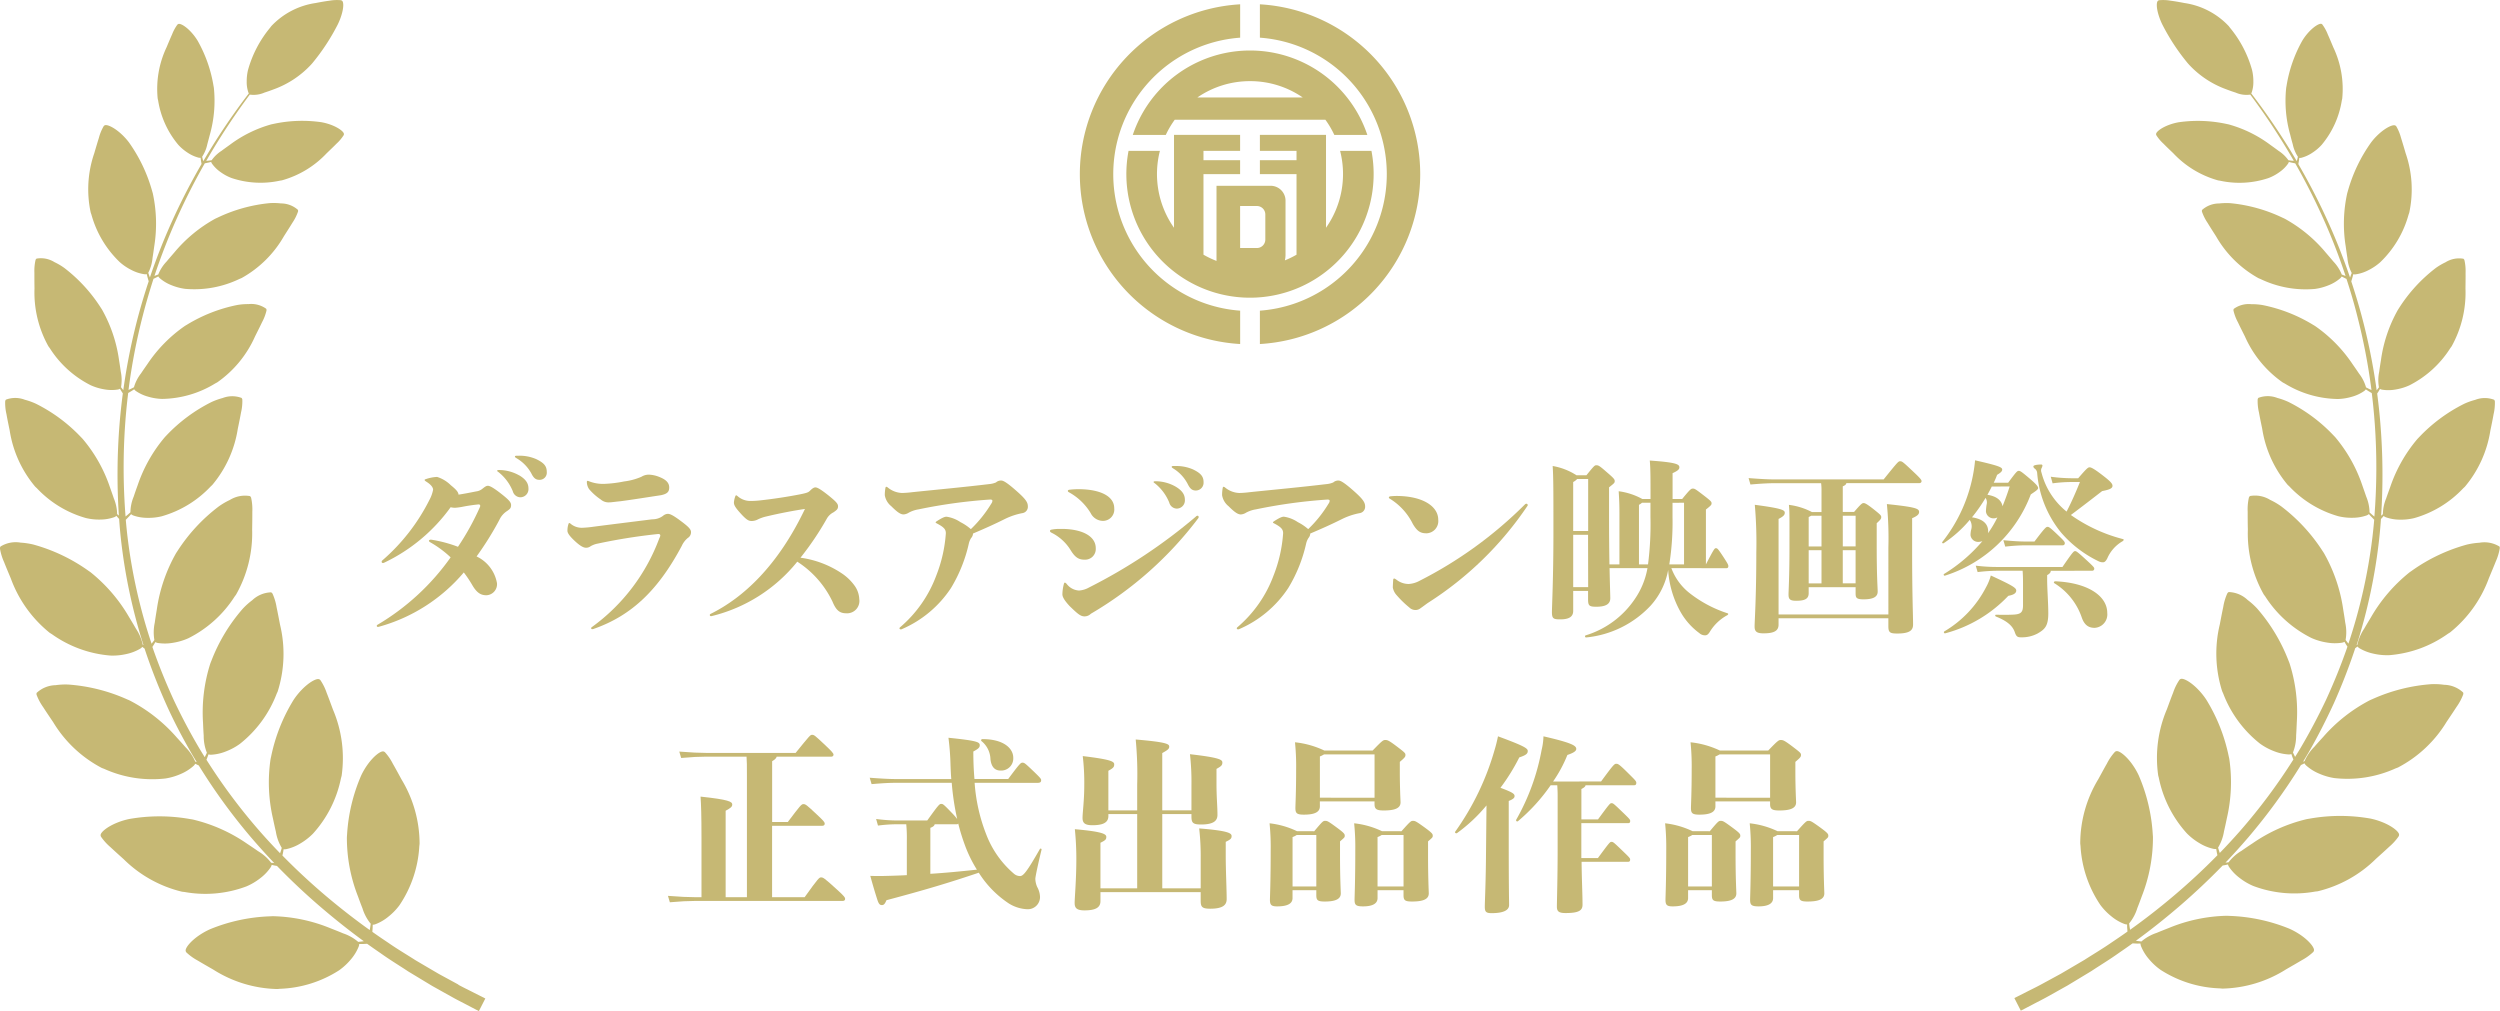 <svg xmlns="http://www.w3.org/2000/svg" width="189.294" height="76.548" viewBox="0 0 189.294 76.548"><path d="M15.006,85.908a.078.078,0,0,1-.086-.071c0-.042.013-.071.073-.1a17.972,17.972,0,0,0,5.52-5.094,7.972,7.972,0,0,0-1.541-1.14c-.071-.044-.1-.071-.1-.115s.057-.086.157-.086a9.97,9.97,0,0,1,2.04.541,19.665,19.665,0,0,0,1.656-2.994.25.25,0,0,0,.029-.117.111.111,0,0,0-.115-.1,12.319,12.319,0,0,0-1.241.184,4.656,4.656,0,0,1-.556.073,1.461,1.461,0,0,1-.329-.042,13.161,13.161,0,0,1-5.05,4.208.172.172,0,0,1-.073.013.087.087,0,0,1-.1-.086.136.136,0,0,1,.042-.1A14.861,14.861,0,0,0,18.9,76.308a2.681,2.681,0,0,0,.285-.784c0-.115-.071-.342-.541-.629-.086-.057-.1-.084-.1-.113s.027-.044.113-.071a3.1,3.1,0,0,1,.828-.159,2.551,2.551,0,0,1,1.042.629c.369.3.57.5.583.713.3-.044.757-.128,1.327-.243a.945.945,0,0,0,.514-.228c.185-.143.272-.2.384-.2.157,0,.47.185,1,.6.6.47.755.656.755.855,0,.243-.086.3-.3.455a1.572,1.572,0,0,0-.587.673,23.828,23.828,0,0,1-1.725,2.767A2.772,2.772,0,0,1,24.023,82.6a.838.838,0,0,1-.8.912c-.386,0-.7-.143-1.055-.742a9.19,9.19,0,0,0-.658-.985,12.9,12.9,0,0,1-6.463,4.122ZM25.692,74.425c.512.3.713.614.713,1a.618.618,0,0,1-.629.669.609.609,0,0,1-.556-.457A3.518,3.518,0,0,0,24.151,74.2c-.071-.055-.115-.071-.115-.113s.044-.057.157-.057a3.107,3.107,0,0,1,1.5.4m-.015-1.484a3.152,3.152,0,0,1,1.314.258c.585.283.8.526.8.969a.543.543,0,0,1-.556.6c-.285,0-.442-.141-.612-.486a3.01,3.01,0,0,0-1.128-1.155c-.086-.057-.115-.071-.115-.128,0-.042.057-.057.157-.057Z" transform="translate(13.608 -38.441)" fill="#c6b874"/><path d="M30.958,77.131c.685.5.87.7.87.914a.507.507,0,0,1-.243.442,1.668,1.668,0,0,0-.457.6c-1.74,3.268-3.736,5.264-6.69,6.291a.2.2,0,0,1-.084.015c-.057,0-.086-.029-.086-.071s.013-.059.071-.1A14.519,14.519,0,0,0,29.432,78.5a.6.6,0,0,0,.071-.185c0-.084-.044-.128-.157-.128a42.987,42.987,0,0,0-4.579.727,1.679,1.679,0,0,0-.543.2.552.552,0,0,1-.356.113c-.157,0-.4-.1-.841-.512-.415-.386-.556-.614-.556-.771a1.567,1.567,0,0,1,.084-.528c.015-.044.029-.057.057-.057s.029,0,.073.029a1.309,1.309,0,0,0,.925.327,7.888,7.888,0,0,0,.87-.084c1.327-.172,2.941-.371,4.409-.556a1.345,1.345,0,0,0,.813-.258.62.62,0,0,1,.358-.157c.172,0,.371.086.9.47m-5.964-1.554a4.313,4.313,0,0,1-.883-.784.982.982,0,0,1-.172-.541c0-.044.015-.086.042-.086a.259.259,0,0,1,.115.027,2.889,2.889,0,0,0,1.155.2,9.221,9.221,0,0,0,1.512-.185,4.687,4.687,0,0,0,1.314-.356,1.052,1.052,0,0,1,.585-.157,2.384,2.384,0,0,1,.828.2c.512.212.685.47.685.769,0,.329-.143.486-.629.587-1.226.185-2.082.327-3.052.455-.444.044-.7.086-.843.086a.89.89,0,0,1-.656-.214" transform="translate(20.494 -37.754)" fill="#c6b874"/><path d="M28.208,83.947c-.073,0-.1-.042-.1-.086s.013-.055.057-.086c2.482-1.226,5.092-3.637,7.147-7.946-.8.115-1.927.329-2.939.572a2.922,2.922,0,0,0-.614.214,1.034,1.034,0,0,1-.47.126c-.214,0-.373-.042-.872-.6-.426-.47-.484-.641-.484-.8a1.781,1.781,0,0,1,.1-.457c.029-.071.044-.086.071-.086s.029,0,.086.042a1.456,1.456,0,0,0,1,.384,6.821,6.821,0,0,0,.7-.04c1.069-.117,2.155-.285,3.1-.472.486-.1.585-.141.713-.272.159-.157.285-.243.4-.243.143,0,.386.13,1,.616.543.442.713.612.713.811s-.071.273-.342.459a1.207,1.207,0,0,0-.5.47,22.391,22.391,0,0,1-2,2.967,7.409,7.409,0,0,1,3.08,1.155,3.759,3.759,0,0,1,1,.941,1.871,1.871,0,0,1,.371,1.042.934.934,0,0,1-.985,1.071c-.5,0-.771-.228-1.042-.883a7.35,7.35,0,0,0-2.667-3.025,11.945,11.945,0,0,1-6.491,4.122Z" transform="translate(25.637 -37.292)" fill="#c6b874"/><path d="M41.587,78.263a1.311,1.311,0,0,0-.185.43,11.244,11.244,0,0,1-1.356,3.379,8.462,8.462,0,0,1-3.723,3.111.145.145,0,0,1-.073.015c-.055,0-.1-.031-.1-.071a.1.1,0,0,1,.044-.086,9.455,9.455,0,0,0,2.738-3.91,10.693,10.693,0,0,0,.728-3.21c0-.285-.128-.455-.673-.74-.082-.044-.1-.059-.1-.086s.029-.044.084-.086c.444-.287.616-.342.744-.342a2.541,2.541,0,0,1,1.055.413,3.693,3.693,0,0,1,.784.528A9.416,9.416,0,0,0,43.1,75.679a.411.411,0,0,0,.086-.212c0-.071-.057-.1-.174-.1a39.528,39.528,0,0,0-5.419.744,2.317,2.317,0,0,0-.728.243.857.857,0,0,1-.4.141c-.214,0-.442-.128-.941-.627a1.349,1.349,0,0,1-.486-.828,3.021,3.021,0,0,1,.044-.528c.013-.071.029-.113.069-.113a.274.274,0,0,1,.13.071,1.8,1.8,0,0,0,1.055.4,7.292,7.292,0,0,0,.771-.059c2.2-.228,3.78-.369,5.822-.612a1.722,1.722,0,0,0,.528-.128.564.564,0,0,1,.4-.143c.141,0,.4.128,1.1.742s.912.885.912,1.2a.485.485,0,0,1-.413.526,5.208,5.208,0,0,0-1.327.444c-.8.4-1.5.713-2.411,1.1a.564.564,0,0,1-.128.327" transform="translate(31.957 -37.543)" fill="#c6b874"/><path d="M44.176,80.443c-.428,0-.7-.187-1.011-.684a3.539,3.539,0,0,0-1.47-1.356c-.086-.044-.115-.086-.115-.13s.029-.086.1-.1a3.036,3.036,0,0,1,.669-.057h.272c1.484.044,2.424.587,2.424,1.457a.809.809,0,0,1-.87.87m-1.1,3.524c-.415-.444-.556-.713-.556-.9a3.285,3.285,0,0,1,.113-.786c.015-.055.044-.1.073-.1s.071.029.128.086a1.264,1.264,0,0,0,.941.514,1.791,1.791,0,0,0,.757-.229,40.908,40.908,0,0,0,8.088-5.363.2.2,0,0,1,.13-.073c.057,0,.086.042.086.1a.126.126,0,0,1-.015.073,27.706,27.706,0,0,1-8.145,7.249.676.676,0,0,1-.486.2c-.287,0-.514-.187-1.113-.771m-.143-8.732c0-.042.029-.071.115-.086a6.055,6.055,0,0,1,.685-.042c1.612,0,2.711.514,2.711,1.442a.859.859,0,0,1-.914.956,1.052,1.052,0,0,1-.87-.587,4.394,4.394,0,0,0-1.627-1.568c-.084-.044-.1-.071-.1-.115m8.147-.329c.512.3.713.616.713,1a.62.62,0,0,1-.627.671.607.607,0,0,1-.556-.457,3.562,3.562,0,0,0-1.071-1.442c-.073-.057-.115-.071-.115-.113s.042-.059.157-.059a3.1,3.1,0,0,1,1.5.4m.013-1.554a3.152,3.152,0,0,1,1.314.258c.585.285.8.528.8.969a.59.59,0,0,1-.585.629c-.285,0-.442-.143-.612-.486a2.976,2.976,0,0,0-1.1-1.184c-.086-.059-.115-.073-.115-.13,0-.042.057-.057.157-.057Z" transform="translate(37.923 -38.067)" fill="#c6b874"/><path d="M54.944,78.263a1.312,1.312,0,0,0-.185.43A11.2,11.2,0,0,1,53.4,82.071a8.456,8.456,0,0,1-3.721,3.111.153.153,0,0,1-.073.015c-.057,0-.1-.031-.1-.071a.105.105,0,0,1,.042-.086,9.437,9.437,0,0,0,2.738-3.91,10.692,10.692,0,0,0,.728-3.21c0-.285-.128-.455-.669-.74-.086-.044-.1-.059-.1-.086s.029-.044.086-.086c.442-.287.614-.342.742-.342a2.532,2.532,0,0,1,1.055.413,3.693,3.693,0,0,1,.784.528,9.352,9.352,0,0,0,1.541-1.927.411.411,0,0,0,.086-.212c0-.071-.055-.1-.172-.1a39.452,39.452,0,0,0-5.419.744,2.3,2.3,0,0,0-.728.243.864.864,0,0,1-.4.141c-.214,0-.442-.128-.941-.627a1.349,1.349,0,0,1-.486-.828,3.028,3.028,0,0,1,.042-.528c.013-.071.029-.113.073-.113a.288.288,0,0,1,.128.071,1.8,1.8,0,0,0,1.055.4,7.33,7.33,0,0,0,.771-.059c2.2-.228,3.78-.369,5.82-.612a1.708,1.708,0,0,0,.528-.128.564.564,0,0,1,.4-.143c.143,0,.4.128,1.1.742.683.6.912.885.912,1.2a.486.486,0,0,1-.415.526,5.233,5.233,0,0,0-1.327.444c-.8.4-1.5.713-2.411,1.1a.551.551,0,0,1-.128.327" transform="translate(44.141 -37.543)" fill="#c6b874"/><path d="M57.81,77.364c-.472,0-.713-.229-1-.715a4.642,4.642,0,0,0-1.771-1.924A.08.08,0,0,1,55,74.653c0-.029.029-.073.1-.086a4.629,4.629,0,0,1,.47-.029c1.969,0,3.168.771,3.168,1.8a.926.926,0,0,1-.927,1.029m-1.256,5.62a7.412,7.412,0,0,1-.956-.925,1.182,1.182,0,0,1-.3-.585c0-.128.015-.386.027-.572.015-.1.029-.113.086-.113.029,0,.071.027.157.084a1.512,1.512,0,0,0,.929.327,1.954,1.954,0,0,0,.8-.228,31.374,31.374,0,0,0,8-5.792.175.175,0,0,1,.115-.057.1.1,0,0,1,.1.1.082.082,0,0,1-.015.057,25.734,25.734,0,0,1-7.533,7.346c-.229.159-.386.287-.556.4a.609.609,0,0,1-.386.145.666.666,0,0,1-.47-.187" transform="translate(50.162 -36.985)" fill="#c6b874"/><path d="M70.5,81.282a4.307,4.307,0,0,0,1.367,1.881A9.262,9.262,0,0,0,74.753,84.7c.086.031.055.1-.015.143a3.5,3.5,0,0,0-1.34,1.283c-.13.2-.228.243-.342.243a.635.635,0,0,1-.442-.17,5.112,5.112,0,0,1-1.457-1.669,7.4,7.4,0,0,1-.9-3.111,5.482,5.482,0,0,1-1.325,2.7,7.7,7.7,0,0,1-4.883,2.411c-.082.015-.126-.126-.04-.157a6.923,6.923,0,0,0,3.725-2.753,5.931,5.931,0,0,0,.956-2.338h-2.87c.027,1.354.055,2.067.055,2.281,0,.444-.356.642-1.055.642-.528,0-.627-.071-.627-.556v-.642H63.067v1.512c0,.444-.314.642-.983.642-.514,0-.627-.057-.627-.556,0-.384.113-2.581.113-6.063,0-3.025,0-4.109-.057-4.994a4.839,4.839,0,0,1,1.8.7h.757c.572-.713.627-.755.742-.755.157,0,.214.011.771.5.585.5.627.572.627.7s-.029.157-.428.47v2.268c0,1.47.015,2.654.029,3.566h.757V77.171c0-.669-.013-1-.057-1.711a5.048,5.048,0,0,1,1.786.585h.625c0-1.6,0-2.3-.057-2.91,2.025.141,2.241.287,2.241.514,0,.128-.071.243-.514.442v1.954h.728c.627-.771.683-.786.813-.786s.184.029.855.545c.516.4.556.455.556.568s-.029.157-.428.472V81c.629-1.212.658-1.226.759-1.226s.141.013.57.669c.314.486.369.585.369.686,0,.084-.04.157-.14.157Zm-7.134-6.748a1.056,1.056,0,0,1-.3.228V78.47H64.2V74.535Zm.826,4.222H63.067v3.966H64.2ZM68.732,81a23.793,23.793,0,0,0,.185-3.581V76.33h-.642a1,1,0,0,1-.228.157V81Zm1.855-4.665v1.057A20.64,20.64,0,0,1,70.344,81h1.115V76.33Z" transform="translate(56.052 -38.264)" fill="#c6b874"/><path d="M79.473,74.535c1.069-1.327,1.113-1.371,1.241-1.371.157,0,.2.031.985.772.486.455.642.627.642.727s-.071.157-.185.157H76.647c-.013.084-.071.159-.27.243V77h.857c.526-.614.612-.669.713-.669s.212.027.841.526c.428.344.5.415.5.528s-.015.172-.342.47v1.728c0,2.4.073,3.122.073,3.451,0,.386-.315.585-1.071.585-.572,0-.6-.143-.6-.486V82.7H73.795v.457c0,.455-.342.57-.956.57-.484,0-.57-.141-.57-.484,0-.229.071-1.386.071-3.468,0-2.252.015-2.723-.042-3.31a5.128,5.128,0,0,1,1.74.543h.728v-1.57a4.4,4.4,0,0,0-.029-.614H71.255c-.5,0-1.055.029-1.87.1l-.141-.486c.941.073,1.512.1,2.011.1Zm.356,5.178a26.541,26.541,0,0,0-.113-3.308c2.182.228,2.44.34,2.44.6,0,.17-.128.3-.528.47v2.482c0,3.4.071,4.866.071,5.564,0,.415-.212.686-1.2.686-.556,0-.671-.086-.671-.556v-.6H71.514v.486c0,.486-.373.656-1.141.656-.514,0-.673-.141-.673-.514,0-.4.13-2.182.13-5.619a32.83,32.83,0,0,0-.115-3.6c2.055.272,2.27.4,2.27.6,0,.157-.086.272-.47.47v7.235h8.315Zm-5.847-2.424c-.044.029-.115.057-.187.1v2.226h.971V77.288Zm-.187,5.12h.971V79.9h-.971Zm2.583-2.8h.971V77.286h-.971Zm.969.287h-.971v2.509h.971Z" transform="translate(63.154 -38.238)" fill="#c6b874"/><path d="M81.906,74.825c.614-.828.686-.9.8-.9s.185.029,1,.729c.285.256.47.442.47.57,0,.113-.157.214-.556.486a10.239,10.239,0,0,1-6.491,6.147c-.086.029-.143-.084-.073-.128a12.076,12.076,0,0,0,2.9-2.482,1.11,1.11,0,0,1-.3.057.584.584,0,0,1-.6-.514,2.135,2.135,0,0,1,.042-.384.887.887,0,0,0-.1-.771A9,9,0,0,1,77.027,79.4c-.071.044-.157-.027-.1-.1A11.7,11.7,0,0,0,79.3,73.926c.055-.342.086-.6.1-.8,1.826.415,2.055.528,2.055.7,0,.115-.073.214-.386.4a5.39,5.39,0,0,1-.256.6Zm-4.765,11.4a.082.082,0,0,1-.071-.143,8.294,8.294,0,0,0,3.166-3.352,3.9,3.9,0,0,0,.358-.883c1.669.769,1.925.941,1.925,1.14s-.2.329-.6.4a10.16,10.16,0,0,1-4.78,2.839m3.252-7.706a.43.43,0,0,1-.013.13,8.2,8.2,0,0,0,.713-1.2.66.66,0,0,1-.285.071A.578.578,0,0,1,80.224,77a3.872,3.872,0,0,1,.057-.545.612.612,0,0,0-.086-.484,11.817,11.817,0,0,1-1.027,1.47c.9.142,1.226.541,1.226,1.082m4.738,2.969c0,.1-.044.2-.272.327v.358c0,.656.086,1.782.086,2.526,0,.956-.243,1.212-.815,1.539a2.525,2.525,0,0,1-1.2.287c-.285,0-.4-.015-.526-.4-.159-.457-.556-.828-1.413-1.17-.086-.029-.086-.143,0-.143.512.013,1.055.013,1.413-.013.47-.044.627-.185.627-.7V82.672c0-.512,0-.815-.031-1.184H81.065a13.381,13.381,0,0,0-1.47.1l-.142-.486a13.123,13.123,0,0,0,1.641.1h4.924c.784-1.143.855-1.2.956-1.2.084,0,.142.015.87.685.526.484.583.556.583.641a.151.151,0,0,1-.157.159ZM80.666,75.11c-.1.214-.214.415-.327.627.727.115,1.069.444,1.141.87.184-.455.371-.954.541-1.5ZM83.9,79.276c.784-1.042.885-1.113.985-1.113s.172.029.755.585c.514.484.556.556.556.656a.149.149,0,0,1-.157.157h-2.8a14.442,14.442,0,0,0-1.553.1l-.143-.486c.74.071,1.254.1,1.7.1Zm3.31-4.793c.614-.713.742-.828.857-.828s.329.086,1.113.7c.512.4.627.556.627.7,0,.17-.157.283-.784.4-.585.455-1.528,1.184-2.369,1.811a12,12,0,0,0,3.952,1.826c.086.015.042.115-.029.157a2.765,2.765,0,0,0-1.17,1.314c-.115.212-.2.285-.329.285a.714.714,0,0,1-.314-.073,8.725,8.725,0,0,1-2.853-2.184A8.172,8.172,0,0,1,84.105,74.1a.458.458,0,0,0-.13-.3c-.086-.071-.157-.115-.157-.214s.329-.143.6-.143a.083.083,0,0,1,.086.086.586.586,0,0,1-.073.2.435.435,0,0,0,0,.327,5.563,5.563,0,0,0,1.9,2.952c.4-.769.74-1.568,1.011-2.239h-.612a10.885,10.885,0,0,0-1.457.1l-.141-.5a12.488,12.488,0,0,0,1.6.115Zm2.2,10.2a1.015,1.015,0,0,1-.956,1.128c-.5,0-.8-.258-.985-.815A4.9,4.9,0,0,0,85.4,82.429c-.071-.042-.013-.143.071-.143,2.426.1,3.939,1.084,3.939,2.4" transform="translate(70.146 -38.272)" fill="#c6b874"/><path d="M36.8,96.293c1.04-1.457,1.113-1.5,1.241-1.5.157,0,.229.027,1.185.9.6.541.641.627.641.727s-.071.157-.185.157H28.462c-.5,0-1.055.029-1.868.1l-.143-.486c.943.073,1.512.1,2.011.1h.528V91.756c0-1.641-.029-2.482-.071-3.08,2.14.228,2.4.384,2.4.6,0,.17-.13.272-.5.47v6.549H32.43V87.175c0-.839,0-1.2-.029-1.524H29.319c-.5,0-1.055.027-1.868.1l-.143-.484c.941.073,1.512.1,2.011.1h6.8c1.071-1.325,1.113-1.369,1.241-1.369.157,0,.2.029.985.771.486.457.642.627.642.728s-.071.157-.185.157H34.684c-.029.113-.143.228-.344.34V90.6h1.185c.941-1.241,1.027-1.356,1.184-1.356s.243.059,1,.772c.5.47.612.583.612.713,0,.1-.071.157-.185.157h-3.8v5.407Z" transform="translate(24.125 -28.359)" fill="#c6b874"/><path d="M42.386,87.523a13.166,13.166,0,0,0,.885,3.924A7.354,7.354,0,0,0,45.354,94.4a.72.72,0,0,0,.47.185c.243,0,.514-.314,1.5-2.042a.068.068,0,0,1,.128.044c-.243,1-.47,2.04-.47,2.212a1.64,1.64,0,0,0,.141.612,1.654,1.654,0,0,1,.214.744.923.923,0,0,1-.941.941,2.848,2.848,0,0,1-1.428-.442A7.716,7.716,0,0,1,42.7,94.33c-2.281.769-4.052,1.3-6.99,2.082-.1.243-.185.371-.342.371s-.243-.086-.342-.386c-.157-.484-.329-1.055-.541-1.826.47.015.8.015,1.283,0,.512-.013,1-.029,1.484-.055v-2.6a10.671,10.671,0,0,0-.044-1.254h-.685a11.2,11.2,0,0,0-1.455.1l-.141-.5a12.506,12.506,0,0,0,1.6.115h2.27c.883-1.228.927-1.256,1.071-1.256.113,0,.17.029.769.656a5.827,5.827,0,0,1,.428.486,19.553,19.553,0,0,1-.413-2.74h-4.2c-.5,0-1.055.029-1.868.1l-.143-.484c.941.071,1.512.1,2.011.1h4.166c-.029-.329-.042-.671-.057-1.027a20.285,20.285,0,0,0-.157-2.1c2.21.228,2.369.329,2.369.572,0,.157-.086.256-.486.47,0,.742.029,1.44.086,2.082h2.553C45.84,86.011,45.882,86,46.01,86c.143,0,.185.029.9.713.47.457.512.514.512.614,0,.128-.057.2-.271.2Zm-3.354,6.891c1.157-.071,2.3-.185,3.526-.314a9.811,9.811,0,0,1-.914-1.87,15.556,15.556,0,0,1-.5-1.625.118.118,0,0,1-.115.057H39.362c-.029.128-.141.2-.329.271Zm3.939-10.2c1.627,0,2.34.713,2.34,1.413a.917.917,0,0,1-.956.969c-.428,0-.7-.256-.771-.855a1.834,1.834,0,0,0-.671-1.371c-.071-.042-.029-.157.057-.157" transform="translate(31.411 -28.251)" fill="#c6b874"/><path d="M52.1,93.255a18.726,18.726,0,0,0-.115-2.34c2.168.172,2.455.358,2.455.572,0,.185-.057.256-.444.444v1.04c0,1.126.071,2.6.071,3.294,0,.415-.241.729-1.241.729-.612,0-.727-.128-.727-.6v-.656H44.51v.683c0,.486-.371.7-1.212.7-.585,0-.742-.185-.742-.556,0-.4.128-1.755.128-3.325a22.241,22.241,0,0,0-.113-2.266c2.1.184,2.382.369,2.382.583,0,.185-.057.256-.444.444v3.451h2.782V89.83H45.11v.143c0,.486-.373.7-1.214.7-.585,0-.742-.184-.742-.556,0-.4.13-1.312.13-2.453a17.177,17.177,0,0,0-.115-2.226c2.155.258,2.382.415,2.382.627s-.086.287-.442.486v3h2.182V87.591a27.477,27.477,0,0,0-.113-3.409c2.354.2,2.539.342,2.539.541,0,.157-.086.243-.528.486v4.338H51.4V87.635a18.669,18.669,0,0,0-.113-2.34c2.224.256,2.453.413,2.453.627s-.086.285-.444.486V87.49c0,1.128.073,1.7.073,2.4,0,.413-.243.728-1.241.728-.614,0-.728-.128-.728-.6V89.83h-2.21v5.621H52.1Z" transform="translate(38.814 -28.189)" fill="#c6b874"/><path d="M53.657,91.108c.642-.771.683-.786.826-.786.159,0,.214.015.872.5.583.428.612.5.612.627s-.029.141-.358.428v1.069c0,1.7.059,2.74.059,2.868,0,.428-.4.616-1.212.616-.543,0-.642-.1-.642-.486v-.373h-1.8v.6c0,.428-.4.627-1.17.627-.44,0-.541-.115-.541-.5,0-.243.057-1.371.057-3.753a17.765,17.765,0,0,0-.086-2.038,6.442,6.442,0,0,1,2.082.6Zm.157,4.18V91.393H52.33a1.527,1.527,0,0,1-.315.157v3.738Zm.27-6.063c0,.428-.384.627-1.212.627-.541,0-.641-.113-.641-.5,0-.241.055-1.14.055-2.91a18.025,18.025,0,0,0-.086-2.069A6.828,6.828,0,0,1,54.426,85h3.652c.728-.755.8-.8.956-.8.172,0,.272.029.929.528.541.413.6.47.6.6,0,.143-.042.2-.426.528v.728c0,1.312.055,2.21.055,2.34,0,.426-.4.612-1.27.612-.541,0-.7-.1-.7-.486v-.2h-4.14Zm4.14-.656V85.288H54.4a1.635,1.635,0,0,1-.315.157v3.124Zm2.038,2.539c.685-.771.728-.786.87-.786.157,0,.214.015.885.5.585.428.614.5.614.627s-.029.141-.356.428v1.069c0,1.7.055,2.74.055,2.868,0,.428-.4.616-1.27.616-.541,0-.642-.1-.642-.486v-.373H58.451v.6c0,.428-.4.627-1.1.627-.543,0-.641-.115-.641-.5,0-.243.055-1.371.055-3.753a17.765,17.765,0,0,0-.086-2.038,6.5,6.5,0,0,1,2.111.6Zm.157,4.18V91.393H58.764a1.5,1.5,0,0,1-.314.157v3.738Z" transform="translate(45.854 -28.169)" fill="#c6b874"/><path d="M60,89.29a12.059,12.059,0,0,1-2.239,2.1c-.073.042-.187-.044-.128-.115a20.189,20.189,0,0,0,2.981-6.191q.149-.493.256-1.027c2.013.742,2.254.914,2.254,1.113s-.128.314-.641.484a15.1,15.1,0,0,1-1.426,2.3c.912.342,1.069.455,1.069.627,0,.13-.086.228-.442.371v3.2c0,3.438.027,4.323.027,4.681,0,.4-.442.614-1.327.614-.428,0-.512-.115-.512-.486s.057-1.34.084-3.323Zm8.675-1.813c.956-1.3,1.011-1.34,1.155-1.34s.229.042,1.029.841c.356.358.484.47.484.6s-.057.184-.159.184H67.5c-.015.1-.1.172-.315.287v2.3h1.256c.885-1.2.914-1.228,1.027-1.228.13,0,.172.044.9.742.442.43.512.5.512.6,0,.128-.055.17-.157.17H67.181v2.641h1.256c.885-1.2.914-1.226,1.027-1.226.13,0,.172.04.9.74.442.428.512.5.512.6,0,.126-.055.17-.157.17H67.2c.013,1.384.071,2.4.071,3.252,0,.428-.272.629-1.283.629-.514,0-.658-.128-.658-.486,0-.4.057-2.241.057-4.323V88.506c0-.243-.013-.5-.029-.744h-.5a13.781,13.781,0,0,1-2.482,2.727.089.089,0,0,1-.128-.113A16.691,16.691,0,0,0,64.171,85.1a5.015,5.015,0,0,0,.143-1.042c2.182.5,2.482.713,2.482.956,0,.141-.157.283-.671.455a10.122,10.122,0,0,1-1.084,2.011Z" transform="translate(52.554 -28.305)" fill="#c6b874"/><path d="M69.321,91.108c.642-.771.683-.786.826-.786.159,0,.214.015.872.5.583.428.612.5.612.627s-.029.141-.358.428v1.069c0,1.7.059,2.74.059,2.868,0,.428-.4.616-1.212.616-.543,0-.642-.1-.642-.486v-.373h-1.8v.6c0,.428-.4.627-1.17.627-.44,0-.541-.115-.541-.5,0-.243.057-1.371.057-3.753a18.211,18.211,0,0,0-.086-2.038,6.442,6.442,0,0,1,2.082.6Zm.157,4.18V91.393H67.994a1.528,1.528,0,0,1-.315.157v3.738Zm.27-6.063c0,.428-.384.627-1.212.627-.541,0-.641-.113-.641-.5,0-.241.055-1.14.055-2.91a18.024,18.024,0,0,0-.086-2.069A6.828,6.828,0,0,1,70.09,85h3.652c.728-.755.8-.8.956-.8.172,0,.272.029.929.528.541.413.6.47.6.6,0,.143-.042.2-.426.528v.728c0,1.312.055,2.21.055,2.34,0,.426-.4.612-1.27.612-.541,0-.7-.1-.7-.486v-.2h-4.14Zm4.14-.656V85.288H70.063a1.635,1.635,0,0,1-.315.157v3.124Zm2.038,2.539c.685-.771.728-.786.87-.786.157,0,.214.015.885.5.585.428.614.5.614.627s-.029.141-.356.428v1.069c0,1.7.055,2.74.055,2.868,0,.428-.4.616-1.27.616-.541,0-.642-.1-.642-.486v-.373H74.115v.6c0,.428-.4.627-1.1.627-.543,0-.641-.115-.641-.5,0-.243.055-1.371.055-3.753a17.763,17.763,0,0,0-.086-2.038,6.5,6.5,0,0,1,2.111.6Zm.157,4.18V91.393H74.428a1.5,1.5,0,0,1-.314.157v3.738Z" transform="translate(60.14 -28.169)" fill="#c6b874"/><path d="M34.712,129.449l-1.472-.8c-.545-.319-1.147-.671-1.8-1.057-.639-.413-1.35-.826-2.069-1.329q-.576-.381-1.176-.807c0-.054.008-.12.013-.2.01-.1.01-.216.013-.34v0a.563.563,0,0,0,.2-.036,3.466,3.466,0,0,0,.992-.579,4.628,4.628,0,0,0,.836-.864,8.866,8.866,0,0,0,1.5-4.463c.008-.063.015-.126.021-.189a9.415,9.415,0,0,0-1.365-4.864c-.25-.461-.467-.86-.654-1.184a4,4,0,0,0-.591-.87.237.237,0,0,0-.151-.075c-.222-.013-.715.356-1.178,1a5.391,5.391,0,0,0-.486.83,13.184,13.184,0,0,0-1.067,4.491c-.006.065-.01.13-.013.2a12.122,12.122,0,0,0,.832,4.436c.126.346.241.656.35.929a3.39,3.39,0,0,0,.623,1.164c0,.021-.008.044-.01.067-.017.12-.029.229-.05.327-.006.031-.01.057-.015.084-1.069-.765-2.189-1.629-3.338-2.6-1.08-.916-2.182-1.929-3.273-3.044.008-.042.019-.088.031-.14.023-.1.038-.214.061-.335v0a.591.591,0,0,0,.2-.008,3.458,3.458,0,0,0,1.065-.43,4.675,4.675,0,0,0,.952-.738,8.831,8.831,0,0,0,2.124-4.2c.017-.061.034-.122.05-.184a9.4,9.4,0,0,0-.654-5.01c-.182-.491-.338-.918-.476-1.266a4.014,4.014,0,0,0-.461-.945.229.229,0,0,0-.138-.1c-.218-.046-.759.249-1.31.824a5.278,5.278,0,0,0-.6.75,13.2,13.2,0,0,0-1.7,4.293c-.015.063-.029.126-.042.191a12.132,12.132,0,0,0,.185,4.509c.076.359.145.684.214.969a3.408,3.408,0,0,0,.449,1.241l-.019.065c-.034.117-.061.224-.1.317l-.008.025c-.516-.533-1.031-1.088-1.537-1.665a43.458,43.458,0,0,1-4.038-5.413l.036-.092c.038-.09.075-.2.117-.319v0a.582.582,0,0,0,.2.029,3.48,3.48,0,0,0,1.12-.25,4.619,4.619,0,0,0,1.059-.572,8.847,8.847,0,0,0,2.786-3.8c.027-.057.054-.115.078-.174a9.416,9.416,0,0,0,.176-5.05c-.1-.514-.184-.96-.262-1.325a4,4,0,0,0-.3-1.008.231.231,0,0,0-.12-.117,2.173,2.173,0,0,0-1.426.6,5.3,5.3,0,0,0-.715.642,13.173,13.173,0,0,0-2.38,3.954c-.025.061-.05.122-.073.184a12.147,12.147,0,0,0-.556,4.478c.015.367.031.7.052.99a3.44,3.44,0,0,0,.241,1.3l-.031.061c-.048.1-.088.191-.132.272-.138-.224-.277-.447-.413-.675q-1.03-1.744-1.925-3.635c-.581-1.264-1.113-2.568-1.581-3.908-.015-.044-.031-.088-.044-.132l.048-.073c.055-.08.113-.184.178-.291l0,0a.56.56,0,0,0,.193.069,3.473,3.473,0,0,0,1.149-.017,4.55,4.55,0,0,0,1.153-.342,8.843,8.843,0,0,0,3.5-3.149c.038-.052.076-.1.113-.153A9.414,9.414,0,0,0,19.092,95c.01-.524.015-.977.013-1.352a4.031,4.031,0,0,0-.088-1.048.232.232,0,0,0-.094-.14,2.179,2.179,0,0,0-1.52.294,5.335,5.335,0,0,0-.83.484,13.159,13.159,0,0,0-3.138,3.386c-.036.055-.073.109-.107.164a12.126,12.126,0,0,0-1.457,4.272c-.059.361-.113.69-.151.981a3.459,3.459,0,0,0-.031,1.319l-.04.054c-.063.082-.119.157-.172.224a40.874,40.874,0,0,1-1.813-8.021c-.055-.451-.1-.9-.14-1.358l.191-.2c.065-.063.134-.147.212-.231v0a.569.569,0,0,0,.164.1,3.224,3.224,0,0,0,1.046.18,4.243,4.243,0,0,0,1.105-.117,8.161,8.161,0,0,0,3.713-2.262q.063-.057.126-.12a8.674,8.674,0,0,0,1.925-4.249c.1-.474.182-.883.243-1.224a3.722,3.722,0,0,0,.1-.966.219.219,0,0,0-.061-.143,2.009,2.009,0,0,0-1.428.008,5.223,5.223,0,0,0-.837.3A12.192,12.192,0,0,0,12.6,87.872c-.042.044-.084.088-.124.132a11.172,11.172,0,0,0-2.05,3.627c-.115.319-.218.608-.3.864a3.156,3.156,0,0,0-.25,1.193c-.017.013-.033.029-.048.042-.082.075-.157.145-.229.2-.033.029-.063.054-.092.076a47.045,47.045,0,0,1-.029-7q.083-1.185.228-2.35c.044-.025.113-.067.2-.12.075-.042.161-.1.254-.163l0,0a.5.5,0,0,0,.128.13,3.053,3.053,0,0,0,.929.43,4.12,4.12,0,0,0,1.057.17A7.886,7.886,0,0,0,16.3,83.929l.149-.08a8.372,8.372,0,0,0,2.86-3.474c.208-.417.39-.776.532-1.078a3.574,3.574,0,0,0,.335-.874.2.2,0,0,0-.023-.149,1.935,1.935,0,0,0-1.333-.35,4.694,4.694,0,0,0-.853.067,11.727,11.727,0,0,0-3.824,1.5c-.05.029-.1.059-.149.09a10.786,10.786,0,0,0-2.818,2.864c-.187.268-.358.511-.5.728a3.06,3.06,0,0,0-.533,1.048.466.466,0,0,0-.054.027c-.1.05-.184.1-.266.132l-.092.042a45.62,45.62,0,0,1,1.092-5.667c.241-.935.512-1.851.8-2.748l.094-.042c.078-.036.172-.088.27-.138h0a.5.5,0,0,0,.117.141,3.043,3.043,0,0,0,.878.524,4.188,4.188,0,0,0,1.034.277,7.888,7.888,0,0,0,4.124-.755c.054-.021.105-.042.157-.065a8.376,8.376,0,0,0,3.2-3.163c.25-.392.468-.732.641-1.017a3.648,3.648,0,0,0,.423-.837.2.2,0,0,0-.008-.149A1.945,1.945,0,0,0,21.27,70.3a4.813,4.813,0,0,0-.857-.021,11.738,11.738,0,0,0-3.958,1.107c-.054.023-.105.048-.159.073a10.809,10.809,0,0,0-3.1,2.56c-.214.249-.409.472-.574.673a3.079,3.079,0,0,0-.639.989.477.477,0,0,0-.055.021c-.086.033-.163.063-.235.088a46.54,46.54,0,0,1,1.721-4.413c.656-1.459,1.361-2.83,2.092-4.113.038-.008.119-.023.226-.046.075-.013.164-.038.258-.061h0a.446.446,0,0,0,.071.145,2.662,2.662,0,0,0,.642.627,3.554,3.554,0,0,0,.826.447,6.9,6.9,0,0,0,3.673.2l.145-.023a7.342,7.342,0,0,0,3.379-2.042c.294-.283.551-.528.755-.736a3.133,3.133,0,0,0,.532-.627.173.173,0,0,0,.025-.128c-.036-.17-.417-.465-1-.679a4.118,4.118,0,0,0-.725-.193,10.27,10.27,0,0,0-3.6.13l-.151.031A9.471,9.471,0,0,0,17.4,65.864c-.233.166-.444.317-.627.455a2.711,2.711,0,0,0-.746.711l-.054.008c-.094.011-.18.027-.256.031l-.1.01q.559-.975,1.134-1.878c.721-1.136,1.449-2.182,2.164-3.14a2.023,2.023,0,0,0,1.109-.153c.216-.069.457-.153.717-.252a7.193,7.193,0,0,0,2.813-1.866l.1-.113a15.93,15.93,0,0,0,1.931-2.948,4.894,4.894,0,0,0,.262-.663c.176-.554.182-.979.065-1.1a.21.21,0,0,0-.124-.054,3.272,3.272,0,0,0-.851.04c-.3.038-.648.1-1.044.176a5.735,5.735,0,0,0-3.352,1.75c-.029.038-.059.076-.086.115a8.635,8.635,0,0,0-1.675,3.2,3.666,3.666,0,0,0-.1.885,2.376,2.376,0,0,0,.128.824.437.437,0,0,0,.033.067c-.732.956-1.478,2-2.22,3.14-.413.635-.824,1.3-1.228,1.99l-.01-.033c-.025-.073-.042-.157-.065-.25l-.011-.052a2.708,2.708,0,0,0,.392-.954c.061-.22.126-.47.2-.75a9.454,9.454,0,0,0,.294-3.512c-.008-.052-.017-.1-.027-.151A10.3,10.3,0,0,0,14.975,58a4.107,4.107,0,0,0-.444-.606c-.413-.467-.824-.713-1-.686a.185.185,0,0,0-.111.071,3.185,3.185,0,0,0-.39.723c-.12.266-.256.593-.415.971a7.357,7.357,0,0,0-.675,3.889c.01.048.021.1.033.143a6.9,6.9,0,0,0,1.52,3.35,3.608,3.608,0,0,0,.717.606,2.759,2.759,0,0,0,.818.373.509.509,0,0,0,.161.011v0c.013.1.021.187.036.262.015.092.029.163.036.207-.719,1.239-1.415,2.562-2.065,3.967A46.262,46.262,0,0,0,11.352,75.9l-.006-.011c-.034-.08-.065-.174-.1-.277l-.021-.055a3.072,3.072,0,0,0,.325-1.13c.042-.258.084-.551.128-.876a10.772,10.772,0,0,0-.109-4.015c-.015-.057-.033-.113-.048-.168a11.822,11.822,0,0,0-1.772-3.709,4.921,4.921,0,0,0-.579-.629c-.526-.478-1.023-.706-1.214-.652a.2.2,0,0,0-.117.094,3.477,3.477,0,0,0-.352.868c-.1.317-.216.706-.346,1.151a8.385,8.385,0,0,0-.275,4.491c.017.054.036.107.055.161a7.868,7.868,0,0,0,2.145,3.6,4.066,4.066,0,0,0,.889.6,3.059,3.059,0,0,0,.973.317.529.529,0,0,0,.182-.006v0c.029.107.05.21.076.293.033.115.059.2.073.249-.27.809-.522,1.637-.751,2.48a46.3,46.3,0,0,0-1.172,5.763c-.042-.054-.086-.113-.136-.176a.448.448,0,0,0-.036-.048,3.085,3.085,0,0,0-.019-1.176c-.034-.258-.08-.551-.132-.874a10.78,10.78,0,0,0-1.279-3.809c-.031-.05-.061-.1-.094-.147a11.754,11.754,0,0,0-2.778-3.029,4.8,4.8,0,0,0-.738-.434,1.937,1.937,0,0,0-1.352-.268.2.2,0,0,0-.084.122,3.658,3.658,0,0,0-.084.933c0,.333,0,.736.008,1.2a8.368,8.368,0,0,0,1.048,4.377c.033.046.065.092.1.136a7.864,7.864,0,0,0,3.1,2.818,4.1,4.1,0,0,0,1.025.312,3.042,3.042,0,0,0,1.023.019.5.5,0,0,0,.174-.059v0c.057.094.109.187.159.258.021.034.042.065.059.094q-.149,1.133-.245,2.283A47.839,47.839,0,0,0,9,93.942c-.027-.025-.055-.052-.086-.078l-.046-.042a3.209,3.209,0,0,0-.252-1.193c-.084-.256-.189-.545-.3-.862a11.16,11.16,0,0,0-2.05-3.629c-.04-.044-.082-.088-.124-.13a12.166,12.166,0,0,0-3.423-2.541,5.07,5.07,0,0,0-.836-.3,2.007,2.007,0,0,0-1.43-.01.219.219,0,0,0-.061.143,3.742,3.742,0,0,0,.1.966c.059.34.143.75.241,1.224a8.674,8.674,0,0,0,1.925,4.249c.042.042.084.082.128.12a8.131,8.131,0,0,0,3.711,2.262,4.244,4.244,0,0,0,1.105.117,3.223,3.223,0,0,0,1.046-.18.528.528,0,0,0,.164-.1l0,0c.075.084.143.166.208.229q.052.743.132,1.486a41.439,41.439,0,0,0,1.713,8.069l0,0-.059-.034a3.423,3.423,0,0,0-.516-1.214c-.145-.256-.317-.541-.507-.855a12.144,12.144,0,0,0-2.941-3.424l-.161-.111a13.2,13.2,0,0,0-4.17-1.979,5.679,5.679,0,0,0-.95-.14,2.172,2.172,0,0,0-1.52.293A.232.232,0,0,0,0,96.449a4.053,4.053,0,0,0,.308,1.006c.136.348.312.765.514,1.249a9.408,9.408,0,0,0,2.941,4.109c.054.034.107.069.161.1a8.844,8.844,0,0,0,4.421,1.621,4.557,4.557,0,0,0,1.2-.109,3.549,3.549,0,0,0,1.075-.411.594.594,0,0,0,.153-.136h0c.063.048.122.094.178.134.019.063.038.126.059.187.459,1.367.985,2.7,1.56,3.99s1.229,2.53,1.914,3.721q.2.347.413.69l-.052-.019-.065-.023a3.429,3.429,0,0,0-.742-1.09c-.193-.224-.415-.468-.663-.74a12.083,12.083,0,0,0-3.549-2.788c-.059-.027-.119-.054-.18-.078a13.177,13.177,0,0,0-4.474-1.132,5.307,5.307,0,0,0-.96.048,2.168,2.168,0,0,0-1.434.581.223.223,0,0,0,0,.168,4.134,4.134,0,0,0,.5.927c.2.314.455.69.748,1.124A9.386,9.386,0,0,0,7.7,113.042c.057.023.117.046.176.067a8.839,8.839,0,0,0,4.652.734,4.663,4.663,0,0,0,1.153-.34,3.518,3.518,0,0,0,.973-.612.6.6,0,0,0,.126-.164l0,0c.1.046.187.094.27.13a44.073,44.073,0,0,0,4.013,5.509q.843.981,1.7,1.88l-.168-.017-.067-.006a3.4,3.4,0,0,0-.987-.876c-.239-.17-.516-.354-.822-.558a12.109,12.109,0,0,0-4.12-1.839c-.065-.011-.13-.023-.193-.032a13.179,13.179,0,0,0-4.618-.008,5.349,5.349,0,0,0-.918.279c-.738.3-1.21.694-1.25.914a.232.232,0,0,0,.038.163,4.078,4.078,0,0,0,.707.778c.273.256.61.56,1,.91a9.4,9.4,0,0,0,4.413,2.461c.063.008.124.015.187.021a8.837,8.837,0,0,0,4.69-.421,4.6,4.6,0,0,0,1.036-.61,3.523,3.523,0,0,0,.8-.832.564.564,0,0,0,.08-.187h0c.12.025.235.054.333.067l.067.011c1.033,1.065,2.075,2.042,3.1,2.931,1.2,1.036,2.365,1.96,3.478,2.771l-.027,0c-.1.017-.208.027-.331.042l-.067.008a3.41,3.41,0,0,0-1.149-.648c-.27-.115-.579-.237-.922-.371a12.152,12.152,0,0,0-4.417-.927l-.2.01a13.171,13.171,0,0,0-4.514.969,5.411,5.411,0,0,0-.839.467c-.658.449-1.036.935-1.027,1.157a.227.227,0,0,0,.071.153,4.092,4.092,0,0,0,.857.61c.319.193.713.417,1.168.679a9.389,9.389,0,0,0,4.834,1.47c.063,0,.126-.011.189-.017a8.841,8.841,0,0,0,4.5-1.4,4.7,4.7,0,0,0,.883-.816,3.483,3.483,0,0,0,.6-.979.544.544,0,0,0,.04-.2h0c.122,0,.243,0,.338,0,.115-.008.207-.011.264-.013q.516.37,1.013.709c.727.522,1.446.95,2.088,1.379l1.82,1.1,1.5.839c.436.243.811.426,1.113.587.6.314.925.482.925.482l.489-.954-.931-.472c-.3-.155-.686-.337-1.115-.57" transform="translate(0 -54.898)" fill="#c6b874"/><path d="M116.5,96.285a2.172,2.172,0,0,0-1.52-.293,5.679,5.679,0,0,0-.95.14,13.2,13.2,0,0,0-4.17,1.979l-.161.111a12.112,12.112,0,0,0-2.941,3.424c-.189.314-.361.6-.507.855a3.424,3.424,0,0,0-.516,1.214l-.059.034,0,0a41.44,41.44,0,0,0,1.713-8.069q.08-.743.132-1.486c.065-.063.134-.145.208-.229l0,0a.528.528,0,0,0,.164.1,3.223,3.223,0,0,0,1.046.18,4.23,4.23,0,0,0,1.1-.117,8.126,8.126,0,0,0,3.713-2.262c.044-.038.086-.078.128-.12a8.674,8.674,0,0,0,1.925-4.249c.1-.474.182-.883.241-1.224a3.742,3.742,0,0,0,.1-.966.21.21,0,0,0-.063-.143,2,2,0,0,0-1.428.01,5.009,5.009,0,0,0-.836.3,12.166,12.166,0,0,0-3.423,2.541c-.042.042-.084.086-.124.13a11.16,11.16,0,0,0-2.05,3.629c-.115.317-.22.606-.306.862a3.236,3.236,0,0,0-.25,1.193l-.046.042c-.031.027-.059.054-.086.078a47.569,47.569,0,0,0-.057-6.967c-.061-.767-.143-1.53-.243-2.283.017-.029.038-.059.059-.094.05-.071.1-.164.157-.258l0,0a.486.486,0,0,0,.174.059,3.042,3.042,0,0,0,1.023-.019,4.1,4.1,0,0,0,1.025-.312,7.864,7.864,0,0,0,3.1-2.818c.032-.044.067-.09.1-.136a8.368,8.368,0,0,0,1.048-4.377c.006-.467.011-.87.008-1.2a3.657,3.657,0,0,0-.084-.933.2.2,0,0,0-.084-.122,1.937,1.937,0,0,0-1.352.268,4.8,4.8,0,0,0-.738.434,11.754,11.754,0,0,0-2.778,3.029c-.032.048-.063.1-.094.147a10.742,10.742,0,0,0-1.279,3.809c-.052.323-.1.616-.132.874a3.034,3.034,0,0,0-.019,1.174l-.038.05-.134.178a46.258,46.258,0,0,0-1.172-5.765c-.229-.843-.482-1.671-.751-2.482.013-.044.04-.132.073-.247.027-.082.048-.185.075-.293l0,0a.529.529,0,0,0,.182.006,3.059,3.059,0,0,0,.973-.317,4.111,4.111,0,0,0,.889-.6,7.868,7.868,0,0,0,2.145-3.6c.019-.054.038-.107.055-.161a8.386,8.386,0,0,0-.275-4.491c-.13-.446-.245-.834-.346-1.151a3.553,3.553,0,0,0-.352-.868.2.2,0,0,0-.117-.094c-.191-.054-.688.174-1.214.652a4.65,4.65,0,0,0-.577.629,11.739,11.739,0,0,0-1.774,3.709c-.017.055-.033.111-.048.168a10.732,10.732,0,0,0-.109,4.015c.044.325.086.618.128.876a3.072,3.072,0,0,0,.325,1.13l-.021.055c-.038.1-.069.2-.1.277l-.006.011a46.266,46.266,0,0,0-1.849-4.621c-.65-1.405-1.346-2.728-2.065-3.967.008-.044.021-.115.036-.207.015-.075.023-.166.036-.262v0a.521.521,0,0,0,.163-.011,2.747,2.747,0,0,0,.815-.373,3.5,3.5,0,0,0,.717-.606,6.884,6.884,0,0,0,1.522-3.35c.011-.048.023-.1.033-.143a7.357,7.357,0,0,0-.675-3.889c-.159-.379-.294-.706-.415-.971a3.185,3.185,0,0,0-.39-.723A.185.185,0,0,0,103,56.7c-.172-.027-.583.22-1,.686a4.106,4.106,0,0,0-.444.606,10.3,10.3,0,0,0-1.184,3.405c-.01.05-.019.1-.027.151a9.414,9.414,0,0,0,.294,3.512c.071.279.134.53.2.75a2.708,2.708,0,0,0,.392.954l-.011.052c-.023.094-.04.178-.065.25l-.01.033c-.4-.69-.815-1.356-1.229-1.99-.74-1.138-1.486-2.184-2.218-3.14a.735.735,0,0,0,.033-.067,2.375,2.375,0,0,0,.128-.824,3.666,3.666,0,0,0-.1-.885,8.635,8.635,0,0,0-1.675-3.2l-.086-.115a5.735,5.735,0,0,0-3.352-1.75c-.4-.078-.748-.138-1.044-.176a3.272,3.272,0,0,0-.851-.04.21.21,0,0,0-.124.054c-.117.12-.109.545.065,1.1a4.891,4.891,0,0,0,.262.663,15.832,15.832,0,0,0,1.931,2.948l.1.113a7.179,7.179,0,0,0,2.813,1.866c.26.1.5.184.717.252a2.023,2.023,0,0,0,1.109.153c.715.958,1.444,2,2.164,3.14q.574.9,1.134,1.878l-.1-.01c-.076,0-.163-.019-.256-.031l-.054-.008a2.711,2.711,0,0,0-.746-.711c-.184-.138-.394-.289-.627-.455a9.471,9.471,0,0,0-3.166-1.551l-.151-.031a10.27,10.27,0,0,0-3.6-.13,4.118,4.118,0,0,0-.725.193c-.585.214-.964.509-1,.679a.173.173,0,0,0,.025.128,3.133,3.133,0,0,0,.532.627c.2.208.461.453.755.736a7.342,7.342,0,0,0,3.379,2.042l.145.023a6.9,6.9,0,0,0,3.673-.2,3.554,3.554,0,0,0,.826-.447,2.662,2.662,0,0,0,.642-.627.446.446,0,0,0,.071-.145c.1.023.185.048.26.061.107.023.187.038.226.046.73,1.283,1.436,2.654,2.092,4.113a45.835,45.835,0,0,1,1.719,4.413c-.071-.025-.147-.055-.233-.088-.019-.008-.036-.015-.055-.021a3.114,3.114,0,0,0-.639-.989c-.166-.2-.359-.424-.574-.673a10.793,10.793,0,0,0-3.1-2.56c-.052-.025-.1-.05-.157-.073a11.735,11.735,0,0,0-3.96-1.107,4.8,4.8,0,0,0-.855.021,1.94,1.94,0,0,0-1.289.486.2.2,0,0,0-.008.149,3.649,3.649,0,0,0,.423.837c.172.285.39.625.641,1.017a8.376,8.376,0,0,0,3.2,3.163c.052.023.1.044.157.065a7.889,7.889,0,0,0,4.124.755,4.234,4.234,0,0,0,1.034-.277,3.043,3.043,0,0,0,.878-.524.5.5,0,0,0,.117-.141h0c.1.05.191.1.27.138l.094.042c.293.9.564,1.813.8,2.748a45.621,45.621,0,0,1,1.092,5.667l-.092-.042c-.082-.034-.168-.082-.266-.132a.465.465,0,0,0-.054-.027,3.06,3.06,0,0,0-.533-1.048c-.143-.218-.314-.461-.5-.728a10.815,10.815,0,0,0-2.818-2.864c-.05-.031-.1-.061-.149-.09a11.744,11.744,0,0,0-3.824-1.5,4.714,4.714,0,0,0-.855-.067,1.928,1.928,0,0,0-1.331.35.2.2,0,0,0-.023.149,3.575,3.575,0,0,0,.335.874c.141.3.323.662.532,1.078a8.372,8.372,0,0,0,2.86,3.474l.149.08a7.887,7.887,0,0,0,4.025,1.174,4.12,4.12,0,0,0,1.057-.17,3.016,3.016,0,0,0,.927-.43.48.48,0,0,0,.13-.13l0,0c.094.059.18.12.254.163.09.054.159.1.2.12q.143,1.164.228,2.35a46.791,46.791,0,0,1-.031,7l-.092-.076c-.071-.057-.145-.128-.228-.2l-.048-.042a3.156,3.156,0,0,0-.25-1.193c-.086-.256-.189-.545-.3-.864A11.208,11.208,0,0,0,104.057,88q-.06-.066-.126-.132a12.159,12.159,0,0,0-3.421-2.539,5.224,5.224,0,0,0-.837-.3,2.009,2.009,0,0,0-1.428-.008.21.21,0,0,0-.061.143,3.721,3.721,0,0,0,.1.966c.061.34.145.75.243,1.224a8.687,8.687,0,0,0,1.924,4.249c.042.042.086.082.128.12a8.162,8.162,0,0,0,3.713,2.262,4.244,4.244,0,0,0,1.105.117,3.224,3.224,0,0,0,1.046-.18.569.569,0,0,0,.164-.1v0c.076.084.147.168.212.231l.191.2q-.06.68-.14,1.358a40.874,40.874,0,0,1-1.813,8.021c-.055-.067-.109-.143-.172-.224-.013-.017-.027-.036-.042-.054a3.408,3.408,0,0,0-.029-1.319c-.038-.291-.092-.619-.151-.981a12.126,12.126,0,0,0-1.457-4.272c-.034-.055-.071-.109-.107-.164a13.226,13.226,0,0,0-3.138-3.386,5.425,5.425,0,0,0-.83-.484,2.179,2.179,0,0,0-1.52-.294.232.232,0,0,0-.094.14,4.032,4.032,0,0,0-.088,1.048c0,.375,0,.828.013,1.352a9.414,9.414,0,0,0,1.2,4.908c.036.052.075.1.113.153a8.852,8.852,0,0,0,3.5,3.149,4.586,4.586,0,0,0,1.155.342,3.461,3.461,0,0,0,1.147.017.557.557,0,0,0,.2-.069l0,0c.063.107.12.21.178.291l.048.073c-.015.044-.029.088-.044.132-.468,1.34-1,2.644-1.581,3.908q-.895,1.887-1.925,3.635c-.136.228-.275.451-.413.675-.044-.08-.084-.172-.132-.272l-.031-.061a3.44,3.44,0,0,0,.241-1.3c.021-.293.034-.623.05-.99a12.1,12.1,0,0,0-.554-4.478c-.023-.061-.048-.122-.073-.184a13.212,13.212,0,0,0-2.38-3.954,5.3,5.3,0,0,0-.715-.642,2.173,2.173,0,0,0-1.426-.6.231.231,0,0,0-.12.117,4,4,0,0,0-.3,1.008c-.078.365-.164.811-.262,1.325a9.416,9.416,0,0,0,.176,5.05c.025.059.052.117.078.174a8.847,8.847,0,0,0,2.786,3.8,4.58,4.58,0,0,0,1.059.572,3.48,3.48,0,0,0,1.12.25.59.59,0,0,0,.2-.029v0c.042.117.076.229.115.319l.038.092a43.462,43.462,0,0,1-4.038,5.413q-.763.866-1.537,1.665l-.008-.025c-.034-.094-.061-.2-.1-.317l-.019-.065a3.407,3.407,0,0,0,.449-1.241c.069-.285.138-.61.212-.969a12.088,12.088,0,0,0,.187-4.509c-.013-.065-.027-.128-.042-.191a13.2,13.2,0,0,0-1.7-4.293,5.279,5.279,0,0,0-.6-.75c-.551-.576-1.092-.87-1.31-.824a.224.224,0,0,0-.138.1,3.939,3.939,0,0,0-.461.945c-.138.348-.294.774-.476,1.266a9.4,9.4,0,0,0-.654,5.01c.015.061.033.122.048.184a8.849,8.849,0,0,0,2.126,4.2,4.675,4.675,0,0,0,.952.738,3.458,3.458,0,0,0,1.065.43.59.59,0,0,0,.2.008v0c.023.12.038.239.061.335.011.052.023.1.031.14-1.092,1.115-2.193,2.128-3.275,3.044-1.147.973-2.268,1.837-3.337,2.6-.006-.027-.011-.054-.015-.084-.021-.1-.033-.207-.05-.327,0-.023-.006-.046-.01-.067a3.39,3.39,0,0,0,.623-1.164c.109-.273.224-.583.35-.929a12.122,12.122,0,0,0,.832-4.436c0-.065-.008-.13-.013-.2a13.183,13.183,0,0,0-1.067-4.491,5.391,5.391,0,0,0-.486-.83c-.463-.646-.956-1.015-1.178-1a.237.237,0,0,0-.151.075,4,4,0,0,0-.591.87c-.187.323-.4.723-.654,1.184a9.414,9.414,0,0,0-1.365,4.864c.006.063.013.126.021.189a8.848,8.848,0,0,0,1.5,4.463,4.629,4.629,0,0,0,.836.864,3.441,3.441,0,0,0,.992.579.563.563,0,0,0,.2.036v0c0,.124,0,.243.013.34.006.078.01.145.013.2q-.6.424-1.176.807c-.719.5-1.43.916-2.069,1.329q-.984.579-1.8,1.057l-1.472.8c-.428.233-.813.415-1.115.57l-.931.472.488.954.927-.482c.3-.161.677-.344,1.113-.587l1.5-.839,1.82-1.1c.642-.428,1.361-.857,2.088-1.379q.5-.338,1.013-.709c.057,0,.149.006.264.013.1.006.216,0,.338,0h0a.544.544,0,0,0,.04.2,3.482,3.482,0,0,0,.6.979,4.6,4.6,0,0,0,.885.816,8.827,8.827,0,0,0,4.493,1.4c.063.006.126.013.189.017a9.4,9.4,0,0,0,4.834-1.47c.455-.262.849-.486,1.168-.679a4.092,4.092,0,0,0,.857-.61.227.227,0,0,0,.071-.153c.01-.222-.369-.707-1.027-1.157a5.411,5.411,0,0,0-.839-.467,13.171,13.171,0,0,0-4.514-.969l-.2-.01a12.152,12.152,0,0,0-4.417.927c-.342.134-.652.256-.922.371a3.411,3.411,0,0,0-1.149.648l-.069-.008c-.12-.015-.231-.025-.329-.042l-.027,0c1.113-.811,2.281-1.734,3.478-2.771,1.023-.889,2.065-1.866,3.1-2.931l.069-.011c.1-.013.212-.042.333-.067h0a.577.577,0,0,0,.082.187,3.483,3.483,0,0,0,.8.832,4.6,4.6,0,0,0,1.036.61,8.837,8.837,0,0,0,4.69.421c.061-.006.124-.013.187-.021a9.4,9.4,0,0,0,4.413-2.461c.39-.35.727-.654,1-.91a4.077,4.077,0,0,0,.707-.778.232.232,0,0,0,.038-.163c-.04-.22-.512-.614-1.25-.914a5.4,5.4,0,0,0-.918-.279,13.18,13.18,0,0,0-4.618.008c-.063.01-.128.021-.193.032a12.109,12.109,0,0,0-4.12,1.839c-.306.2-.583.388-.822.558a3.4,3.4,0,0,0-.987.876l-.067.006-.168.017q.858-.9,1.7-1.88a44.461,44.461,0,0,0,4.013-5.509c.082-.036.174-.084.27-.13l0,0a.6.6,0,0,0,.126.164,3.518,3.518,0,0,0,.973.612,4.638,4.638,0,0,0,1.153.34,8.83,8.83,0,0,0,4.65-.734c.061-.021.12-.044.178-.067a9.386,9.386,0,0,0,3.683-3.461c.293-.434.545-.811.748-1.124a4.134,4.134,0,0,0,.5-.927.233.233,0,0,0,0-.168,2.173,2.173,0,0,0-1.434-.581,5.307,5.307,0,0,0-.96-.048,13.166,13.166,0,0,0-4.474,1.132c-.061.025-.12.052-.18.078a12.058,12.058,0,0,0-3.549,2.788c-.249.271-.47.516-.663.74a3.479,3.479,0,0,0-.744,1.09l-.063.023-.052.019q.209-.344.413-.69c.685-1.191,1.323-2.436,1.914-3.721.576-1.291,1.1-2.623,1.56-3.99.021-.061.04-.124.059-.187l.176-.134h0a.562.562,0,0,0,.153.136,3.555,3.555,0,0,0,1.073.411,4.58,4.58,0,0,0,1.2.109,8.844,8.844,0,0,0,4.421-1.621c.054-.033.109-.067.161-.1a9.408,9.408,0,0,0,2.941-4.109c.2-.484.377-.9.514-1.249a4.14,4.14,0,0,0,.308-1.006.232.232,0,0,0-.036-.164" transform="translate(72.76 -54.898)" fill="#c6b874"/><path d="M49.892,55.068v2.526a10.363,10.363,0,0,1,0,20.671v2.526a12.883,12.883,0,0,0,0-25.723" transform="translate(45.504 -54.742)" fill="#c6b874"/><path d="M54.9,78.265a10.363,10.363,0,0,1,0-20.671V55.068a12.883,12.883,0,0,0,0,25.723Z" transform="translate(39.002 -54.742)" fill="#c6b874"/><path d="M63.162,61.449H60.788a7.06,7.06,0,0,1-1.067,5.822V60.239H54.715v1.21h2.774v.707H54.715v1.055h2.774v6.1a7.094,7.094,0,0,1-.881.43,2.078,2.078,0,0,0,.048-.453V65.178a1.131,1.131,0,0,0-1.084-1.084H51.43v5.688a6.98,6.98,0,0,1-.987-.472v-6.1h2.774V62.157H50.443v-.707h2.774v-1.21H48.212v7.032a7.06,7.06,0,0,1-1.067-5.822H44.77a9.362,9.362,0,1,0,18.392,0m-9.945,4.174h1.268a.641.641,0,0,1,.641.641v1.9a.641.641,0,0,1-.641.641H53.218Z" transform="translate(40.681 -50.026)" fill="#c6b874"/><path d="M48.026,62.141H59.445a6.892,6.892,0,0,1,.675,1.147h2.5a9.364,9.364,0,0,0-17.759,0h2.5a6.891,6.891,0,0,1,.675-1.147m5.709-2.924a7.009,7.009,0,0,1,3.983,1.235H49.753a7.009,7.009,0,0,1,3.983-1.235" transform="translate(40.911 -53.073)" fill="#c6b874"/></svg>